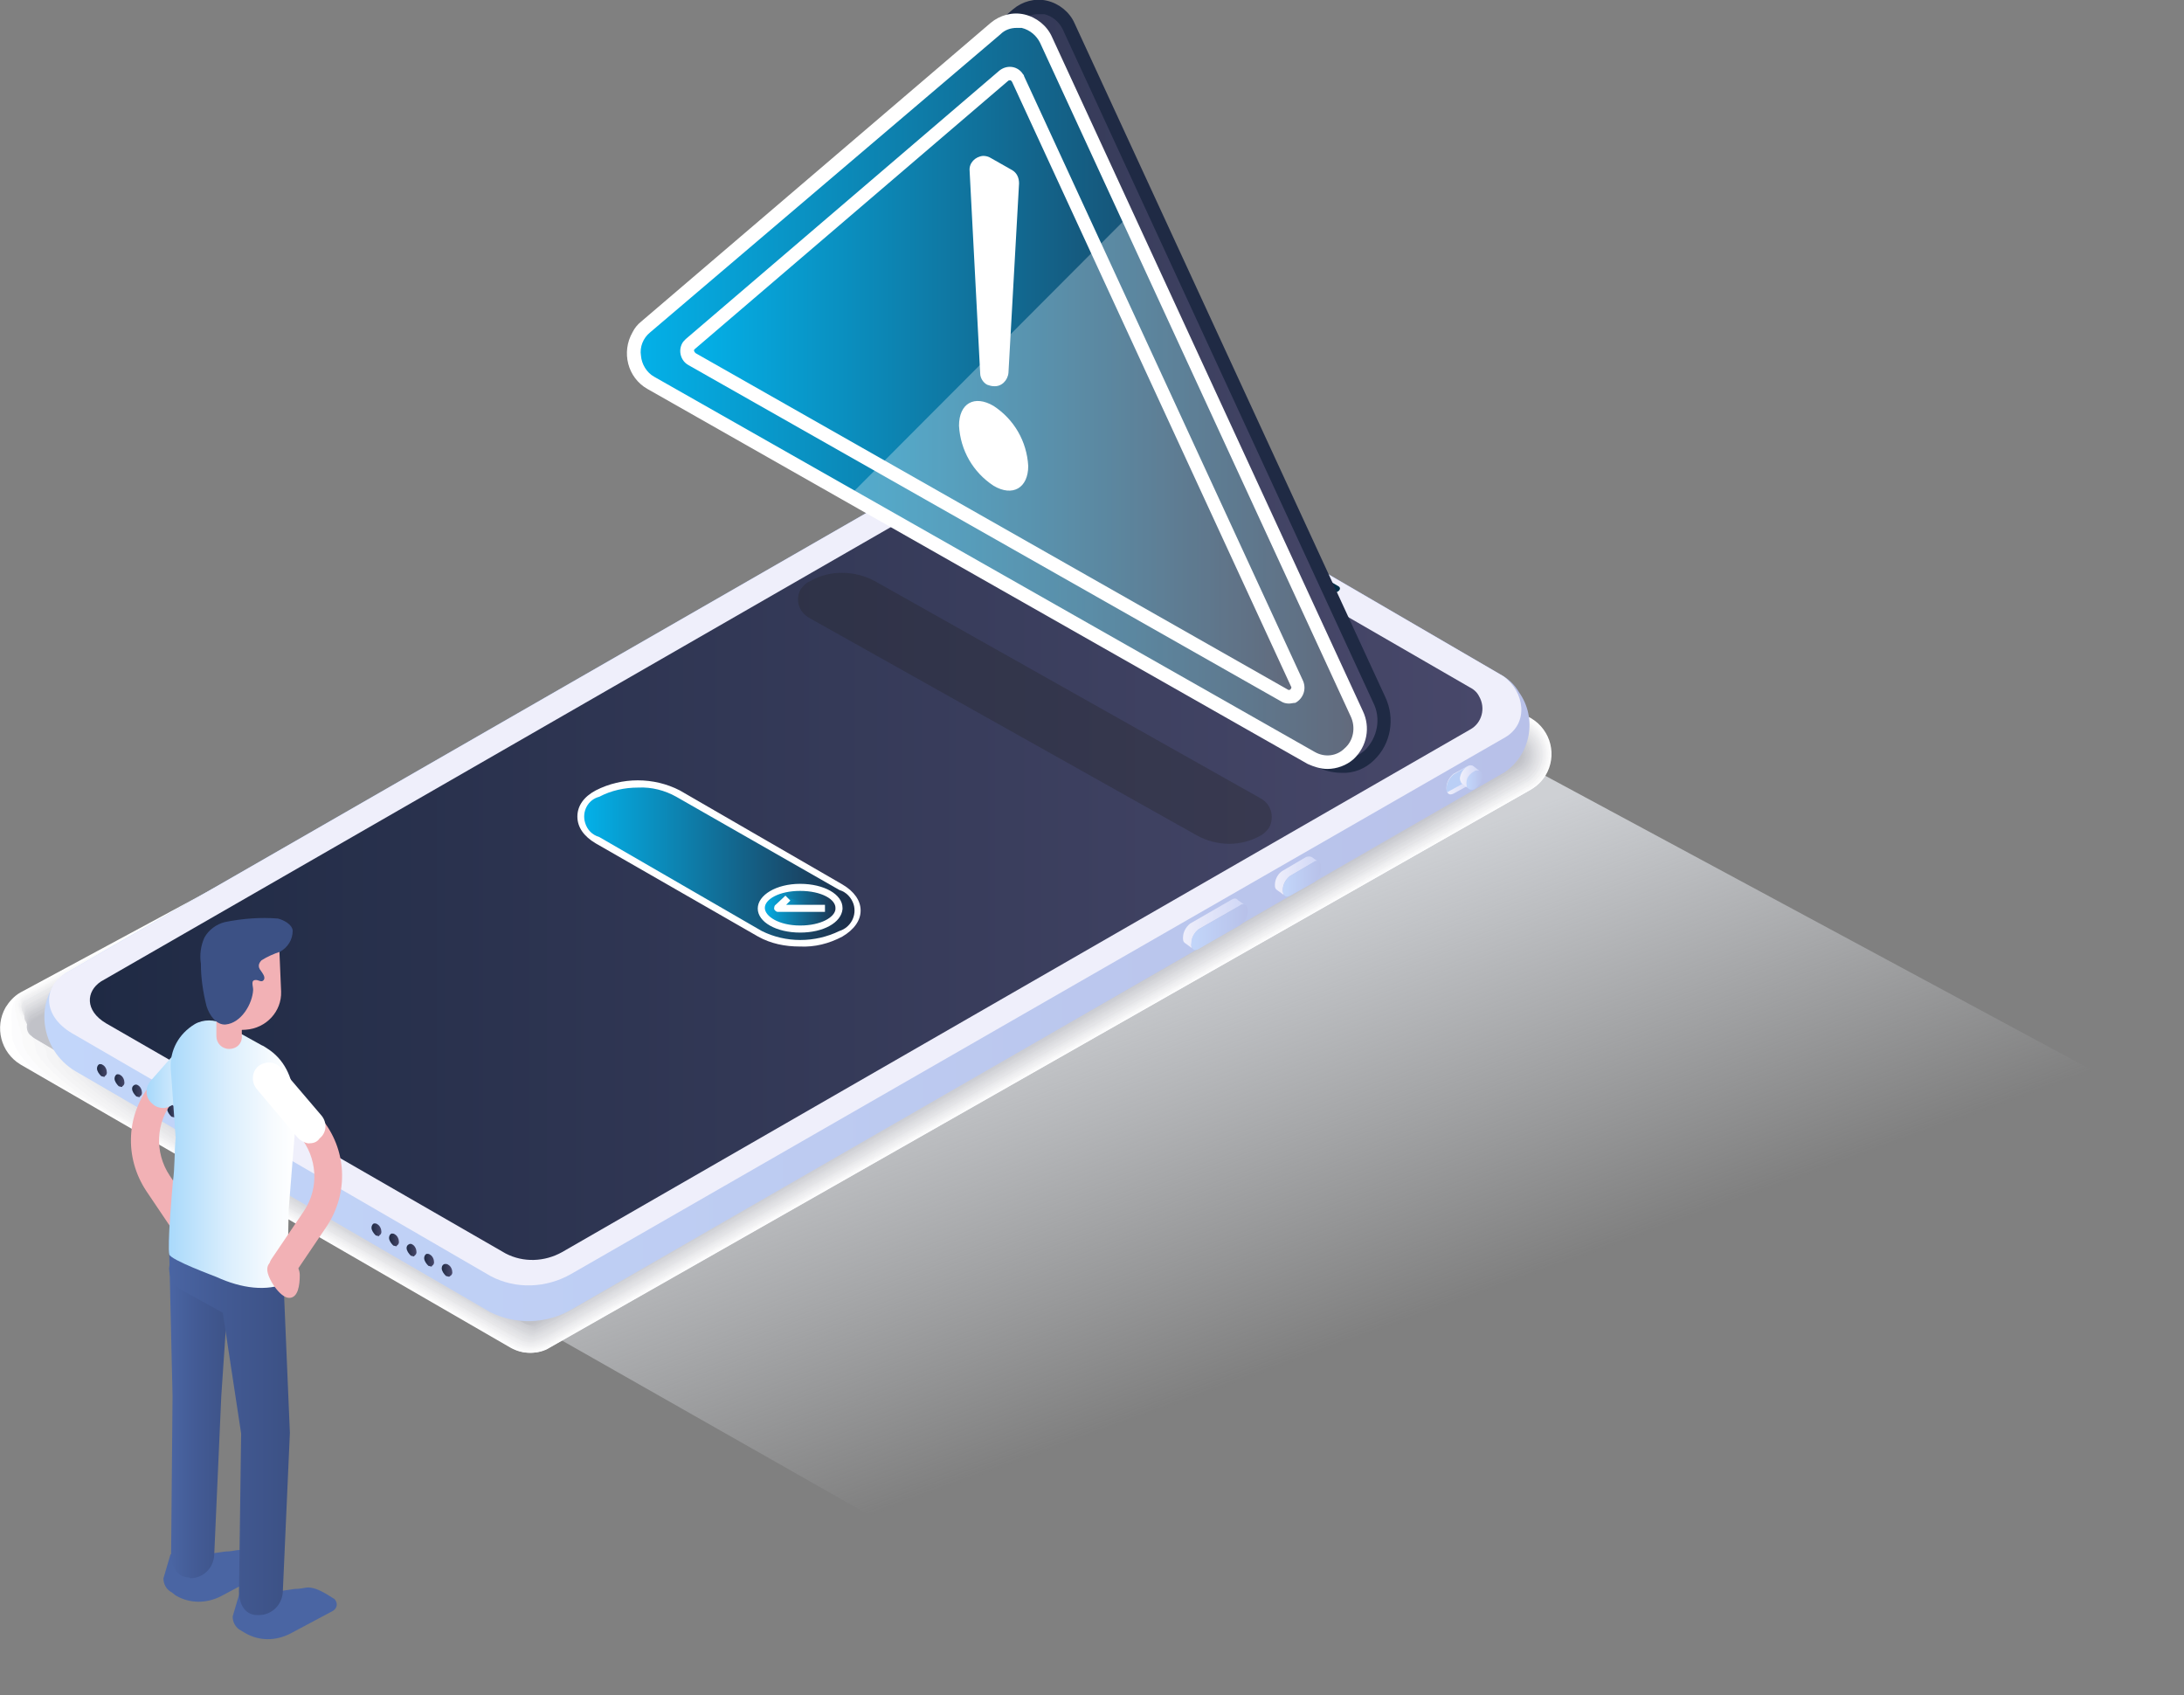 <?xml version="1.0" encoding="utf-8"?>
<!-- Generator: Adobe Illustrator 24.2.3, SVG Export Plug-In . SVG Version: 6.00 Build 0)  -->
<svg version="1.1" id="Capa_1" xmlns="http://www.w3.org/2000/svg" xmlns:xlink="http://www.w3.org/1999/xlink" x="0px" y="0px"
	 viewBox="0 0 309.2 240" style="enable-background:new 0 0 309.2 240;" xml:space="preserve">
<rect x="0" y="0" width="309.2" height="240" fill="#808080" stroke="none"/>
<style type="text/css">
	.st0{fill:url(#Trazado_13673_1_);}
	.st1{fill:#FFFFFF;}
	.st2{fill:#FCFCFD;}
	.st3{fill:#FAFAFA;}
	.st4{fill:#F7F7F8;}
	.st5{fill:#F4F4F5;}
	.st6{fill:#F2F2F3;}
	.st7{fill:#EFEFF1;}
	.st8{fill:#ECECEE;}
	.st9{fill:#E9EAEC;}
	.st10{fill:#E7E7E9;}
	.st11{fill:#E4E4E7;}
	.st12{fill:#E1E2E5;}
	.st13{fill:#DFDFE2;}
	.st14{fill:#DCDDE0;}
	.st15{fill:#D9DADE;}
	.st16{fill:#D7D7DB;}
	.st17{fill:#D4D5D9;}
	.st18{fill:#D1D2D6;}
	.st19{fill:#CECFD4;}
	.st20{fill:#CCCDD2;}
	.st21{fill:#C9CACF;}
	.st22{fill:#C6C7CD;}
	.st23{fill:#C4C5CA;}
	.st24{fill:#C1C2C8;}
	.st25{fill:url(#Trazado_13698_1_);}
	.st26{fill:url(#Trazado_13699_1_);}
	.st27{fill:#BACFF6;}
	.st28{fill:url(#Trazado_13701_1_);}
	.st29{fill:url(#Trazado_13702_1_);}
	.st30{fill:url(#Trazado_13703_1_);}
	.st31{fill:url(#Trazado_13704_1_);}
	.st32{fill:url(#Trazado_13705_1_);}
	.st33{fill:url(#Trazado_13706_1_);}
	.st34{fill:#EFEFFB;}
	.st35{fill:url(#Trazado_13708_1_);}
	.st36{fill:#002E47;}
	.st37{fill:url(#Trazado_13711_1_);}
	.st38{fill:url(#Trazado_13712_1_);}
	.st39{fill:url(#Trazado_13713_1_);}
	.st40{fill:url(#Trazado_13714_1_);}
	.st41{fill:url(#Trazado_13715_1_);}
	.st42{fill:url(#Trazado_13716_1_);}
	.st43{fill:url(#Trazado_13717_1_);}
	.st44{fill:url(#Trazado_13718_1_);}
	.st45{fill:url(#Trazado_13719_1_);}
	.st46{fill:url(#Trazado_13720_1_);}
	.st47{fill:url(#Trazado_13721_1_);}
	.st48{fill:url(#Trazado_13723_1_);}
	.st49{fill:url(#Trazado_13725_1_);}
	.st50{fill:url(#Trazado_13727_1_);}
	.st51{fill:#1F2A44;}
	.st52{fill:url(#Trazado_13729_1_);}
	.st53{fill:url(#Trazado_13731_1_);}
	.st54{opacity:0.3;fill:#FFFFFF;enable-background:new    ;}
	.st55{opacity:0.3;}
	.st56{fill:#212121;}
	.st57{fill:#4A65A3;}
	.st58{fill:url(#Trazado_13738_1_);}
	.st59{fill:#F2B1B5;}
	.st60{fill:url(#Trazado_13740_1_);}
	.st61{fill:url(#Trazado_13742_1_);}
	.st62{fill:url(#Trazado_13743_1_);}
	.st63{fill:#3C5185;}
	.st64{fill:url(#Trazado_13747_1_);}
</style>
<g id="Grupo_3374" transform="translate(-4932.095 -1296)">
	<g id="Grupo_3363" transform="translate(4932.095 1296)">
		
			<linearGradient id="Trazado_13673_1_" gradientUnits="userSpaceOnUse" x1="-441.773" y1="717.183" x2="-441.547" y2="716.826" gradientTransform="matrix(233.83 0 0 -133.43 103451.953 95830.547)">
			<stop  offset="0" style="stop-color:#E1E4E9;stop-opacity:0.8"/>
			<stop  offset="1" style="stop-color:#E1E4E9;stop-opacity:0"/>
		</linearGradient>
		<path id="Trazado_13673" class="st0" d="M309.2,158.5L168,240l-92.6-52.6l137.4-80.8L309.2,158.5z"/>
		<g id="Grupo_3328" transform="translate(0 64.289)">
			<path id="Trazado_13674" class="st1" d="M2.9,76.2L143,0.7c1.7-1,3.8-1,5.5,0l68.3,36.7c2.8,1.7,3.7,5.3,2,8.1
				c-0.5,0.8-1.2,1.5-2.1,2l-139,79c-1.7,1-3.8,0.9-5.4,0L2.9,86.4c-2.8-1.7-3.7-5.3-2.1-8.1C1.3,77.5,2,76.7,2.9,76.2L2.9,76.2z"/>
			<path id="Trazado_13675" class="st2" d="M216.8,37.6c2.7,1.6,3.6,5.2,1.9,7.9c-0.5,0.8-1.2,1.5-2,2l-138.9,79
				c-0.8,0.5-1.7,0.7-2.7,0.7c-0.9,0-1.8-0.2-2.6-0.7C72.5,126.5,6,88,6,88c-1.7-1-4.3-3.8-4.3-5.8c0-1.9-0.5-4.4,0.9-5.4
				c0.1-0.2,0.2-0.3,0.4-0.4L143,0.9c0.8-0.5,1.8-0.7,2.7-0.8c0.5,0,1.1,0.1,1.6,0.2c0.4,0.1,0.8,0.3,1.2,0.5L216.8,37.6z"/>
			<path id="Trazado_13676" class="st3" d="M216.7,37.8c2.6,1.6,3.5,5,1.9,7.6c-0.5,0.8-1.1,1.4-1.9,1.9L77.8,126.2
				c-0.8,0.5-1.7,0.7-2.7,0.8c-0.9,0-1.7-0.2-2.5-0.7c0,0-63.5-36.7-63.6-36.7c-1.6-0.9-5.8-4.5-5.8-6.5c0-1.8-2-5.1-0.6-6.1
				c0.1-0.2,0.2-0.4,0.4-0.5L143,1.2c0.8-0.5,1.7-0.7,2.7-0.8c0.5,0,1.1,0.1,1.6,0.2c0.4,0.1,0.8,0.3,1.2,0.5L216.7,37.8z"/>
			<path id="Trazado_13677" class="st4" d="M216.6,38c2.5,1.5,3.3,4.8,1.8,7.4c-0.5,0.8-1.1,1.4-1.9,1.8L77.8,126
				c-0.8,0.5-1.7,0.7-2.6,0.8c-0.8,0-1.7-0.2-2.4-0.6c-0.1,0-60.5-34.9-60.6-35C10.7,90.3,5,85.9,5,84c0-1.7-3.5-5.8-2.2-6.7
				c0-0.3,0.1-0.5,0.4-0.6L143,1.4c0.8-0.5,1.7-0.7,2.7-0.8c0.5,0,1.1,0,1.6,0.2c0.4,0.1,0.8,0.3,1.2,0.5L216.6,38z"/>
			<path id="Trazado_13678" class="st5" d="M216.5,38.1c2.4,1.5,3.2,4.7,1.7,7.1c-0.4,0.7-1.1,1.3-1.8,1.8L77.8,125.8
				c-0.8,0.5-1.7,0.7-2.6,0.8c-0.8,0-1.6-0.2-2.3-0.6c-0.1,0-57.6-33.2-57.6-33.2c-1.5-0.9-8.7-6.1-8.7-7.9c0-1.6-5-6.5-3.7-7.3
				C2.8,77.3,3,77,3.2,76.9L142.9,1.6c0.8-0.5,1.7-0.7,2.7-0.8c0.5,0,1.1,0,1.6,0.2c0.4,0.1,0.8,0.3,1.2,0.5L216.5,38.1z"/>
			<path id="Trazado_13679" class="st6" d="M216.4,38.3c2.4,1.4,3.1,4.5,1.7,6.9c-0.4,0.7-1,1.3-1.7,1.7L77.9,125.6
				c-0.8,0.5-1.7,0.7-2.6,0.8c-0.8,0-1.5-0.2-2.2-0.6c-0.1,0.1-54.6-31.4-54.7-31.5C17,93.6,8.3,87.5,8.3,85.8c0-1.5-6.5-7.1-5.3-8
				c-0.1-0.3,0-0.7,0.3-0.8L142.9,1.8c0.8-0.5,1.7-0.7,2.6-0.8c0.5-0.1,1.1,0,1.6,0.2c0.4,0.1,0.8,0.3,1.2,0.5L216.4,38.3z"/>
			<path id="Trazado_13680" class="st7" d="M216.3,38.4c2.3,1.4,3,4.3,1.6,6.6c-0.4,0.7-1,1.3-1.7,1.7L77.9,125.4
				c-0.8,0.5-1.7,0.7-2.6,0.9c-0.7,0-1.4-0.2-2-0.5C73.1,125.8,21.7,96,21.5,96C20.2,95.2,10,88.3,10,86.7c0-1.4-8-7.8-6.9-8.6
				c-0.2-0.3,0-0.8,0.3-0.9c0,0,0,0,0,0L142.9,2c0.8-0.5,1.7-0.8,2.6-0.9c0.5-0.1,1.1,0,1.6,0.2c0.4,0.1,0.8,0.3,1.2,0.5L216.3,38.4
				z"/>
			<path id="Trazado_13681" class="st8" d="M216.2,38.6c2.2,1.3,2.9,4.2,1.5,6.3c-0.4,0.7-1,1.2-1.6,1.6L77.9,125.1
				c-0.8,0.5-1.7,0.8-2.6,0.9c-0.7,0-1.3-0.2-1.9-0.5c-0.1,0.1-48.6-27.9-48.8-28c-1.2-0.7-13-8.4-13-9.9c0-1.4-9.5-8.5-8.4-9.2
				c-0.2-0.3-0.1-0.8,0.2-1c0,0,0,0,0.1,0L142.9,2.2c0.8-0.5,1.7-0.8,2.6-0.9c0.5-0.1,1.1,0,1.6,0.2c0.4,0.1,0.8,0.3,1.2,0.5
				L216.2,38.6z"/>
			<path id="Trazado_13682" class="st9" d="M216.2,38.8c2.1,1.3,2.8,4,1.5,6.1c-0.4,0.6-0.9,1.2-1.6,1.5L77.9,124.9
				c-0.8,0.5-1.7,0.8-2.6,0.9c-0.6,0-1.3-0.2-1.8-0.5c-0.2,0.1-45.7-26.1-45.8-26.2c-1.2-0.7-14.5-9.2-14.5-10.6
				c0-1.3-11-9.2-10-9.9c-0.3-0.3-0.2-0.8,0.2-1.1c0,0,0.1-0.1,0.1-0.1L142.9,2.5c0.8-0.5,1.7-0.8,2.6-0.9c0.5-0.1,1.1,0,1.6,0.2
				c0.4,0.1,0.8,0.3,1.1,0.5L216.2,38.8z"/>
			<path id="Trazado_13683" class="st10" d="M216.1,38.9c2,1.2,2.6,3.8,1.4,5.8c-0.4,0.6-0.9,1.1-1.5,1.5L77.9,124.7
				c-0.8,0.5-1.7,0.8-2.6,1c-0.6,0-1.2-0.1-1.7-0.4c-0.2,0.1-42.7-24.4-42.9-24.5c-1.1-0.6-15.9-10-15.9-11.3
				c0-1.2-12.5-9.8-11.5-10.5c-0.3-0.3-0.2-0.9,0.1-1.2c0,0,0.1-0.1,0.2-0.1l139.2-75c0.8-0.4,1.7-0.8,2.6-0.9
				c0.5-0.1,1.1-0.1,1.6,0.2c0.4,0.2,0.8,0.3,1.1,0.5L216.1,38.9z"/>
			<path id="Trazado_13684" class="st11" d="M216,39.1c1.9,1.2,2.5,3.7,1.4,5.6c-0.4,0.6-0.8,1.1-1.4,1.4L78,124.5
				c-0.8,0.4-1.6,0.8-2.5,1c-0.5,0-1.1-0.1-1.6-0.4c-0.2,0.1-39.7-22.6-39.9-22.7c-1-0.6-17.4-10.8-17.4-12c0-1.1-14-10.5-13.1-11.1
				c-0.3-0.4-0.3-0.9,0-1.2c0.1-0.1,0.1-0.1,0.2-0.1l139.1-75c0.8-0.4,1.7-0.8,2.6-1c0.5-0.1,1.1-0.1,1.6,0.1
				c0.4,0.2,0.8,0.3,1.1,0.5L216,39.1z"/>
			<path id="Trazado_13685" class="st12" d="M215.9,39.2c1.8,1.1,2.4,3.5,1.3,5.3c-0.3,0.5-0.8,1-1.4,1.3L78,124.3
				c-0.8,0.4-1.6,0.8-2.5,1c-0.5,0-1-0.1-1.5-0.4c-0.2,0.1-36.7-20.9-36.9-21c-0.9-0.5-18.8-11.6-18.8-12.7c0-1-15.4-11.2-14.6-11.7
				c-0.4-0.4-0.4-0.9,0-1.3C3.7,78.1,3.8,78,3.8,78l139-74.9c0.8-0.4,1.7-0.8,2.5-1c0.5-0.1,1.1-0.1,1.6,0.1
				c0.4,0.2,0.8,0.3,1.1,0.5L215.9,39.2z"/>
			<path id="Trazado_13686" class="st13" d="M215.8,39.4c1.7,1.1,2.3,3.3,1.2,5.1c-0.3,0.5-0.8,1-1.3,1.3L78,124
				c-0.8,0.4-1.6,0.8-2.5,1c-0.5,0-0.9-0.1-1.3-0.3c-0.2,0.1-33.7-19.1-34-19.2c-0.9-0.5-20.2-12.3-20.2-13.4
				c0-0.9-16.9-11.9-16.2-12.4c-0.4-0.4-0.4-1-0.1-1.4c0.1-0.1,0.2-0.2,0.3-0.2L142.8,3.3c0.8-0.4,1.6-0.8,2.5-1
				c0.5-0.1,1.1-0.1,1.6,0.1c0.4,0.2,0.8,0.3,1.1,0.6L215.8,39.4z"/>
			<path id="Trazado_13687" class="st14" d="M215.7,39.6c1.7,1,2.2,3.2,1.2,4.8c-0.3,0.5-0.7,0.9-1.2,1.2L78,123.8
				c-0.8,0.4-1.6,0.8-2.5,1.1c-0.4,0-0.8-0.1-1.2-0.3c-0.3,0.1-30.8-17.4-31-17.5c-0.8-0.4-21.7-13.1-21.7-14
				c0-0.8-18.4-12.5-17.8-13c-0.4-0.4-0.5-1-0.1-1.5c0.1-0.1,0.2-0.2,0.3-0.2L142.8,3.5c0.8-0.4,1.6-0.8,2.5-1
				c0.5-0.2,1.1-0.1,1.6,0.1c0.4,0.2,0.8,0.3,1.1,0.6L215.7,39.6z"/>
			<path id="Trazado_13688" class="st15" d="M215.6,39.7c1.6,1,2.1,3,1.1,4.6c-0.3,0.5-0.7,0.9-1.2,1.1L78,123.6
				c-0.8,0.4-1.6,0.8-2.5,1.1c-0.4,0-0.8-0.1-1.1-0.3c-0.3,0.1-27.8-15.6-28.1-15.8c-0.7-0.4-23.1-13.9-23.1-14.7
				c0-0.8-19.9-13.2-19.3-13.6c-0.5-0.4-0.5-1.1-0.2-1.5c0.1-0.1,0.2-0.2,0.3-0.3L142.8,3.7c0.8-0.4,1.6-0.8,2.5-1.1
				c0.5-0.2,1.1-0.1,1.5,0.1c0.2,0,1,0.5,1.1,0.6L215.6,39.7z"/>
			<path id="Trazado_13689" class="st16" d="M215.5,39.9c1.5,0.9,1.9,2.8,1.1,4.3c-0.3,0.4-0.6,0.8-1.1,1.1L78,123.4
				c-0.8,0.4-1.6,0.8-2.5,1.1c-0.3,0-0.7-0.1-1-0.2c-0.3,0.2-24.8-13.8-25.1-14c-0.6-0.4-24.6-14.7-24.6-15.4
				c0-0.7-21.4-13.9-20.9-14.3c-0.5-0.4-0.6-1.1-0.2-1.6c0.1-0.1,0.2-0.2,0.4-0.3L142.8,4c0.8-0.4,1.6-0.8,2.5-1.1
				c0.5-0.2,1.1-0.1,1.5,0.1c0.1,0,1,0.5,1.1,0.6L215.5,39.9z"/>
			<path id="Trazado_13690" class="st17" d="M215.5,40c1.4,0.8,1.8,2.7,1,4c-0.3,0.4-0.6,0.8-1,1L78.1,123.2
				c-0.8,0.4-1.6,0.8-2.4,1.1c-0.3,0-0.6-0.1-0.9-0.2c-0.3,0.2-21.8-12.1-22.2-12.3c-0.5-0.3-26-15.5-26-16.1
				c0-0.6-22.9-14.6-22.4-14.9c-0.5-0.4-0.7-1.2-0.3-1.7C4,79,4.1,78.9,4.3,78.8L142.7,4.2c0.8-0.4,1.6-0.8,2.5-1.1
				c0.5-0.2,1.1-0.2,1.5,0.1c0.1,0,1,0.5,1.1,0.6L215.5,40z"/>
			<path id="Trazado_13691" class="st18" d="M215.4,40.2c1.3,0.8,1.7,2.5,0.9,3.8c-0.2,0.4-0.6,0.7-1,0.9l-137.3,78
				c-0.8,0.4-1.6,0.8-2.4,1.2c-0.3,0-0.5-0.1-0.7-0.2c-0.3,0.2-18.9-10.3-19.2-10.5c-0.5-0.3-27.5-16.2-27.5-16.8
				c0-0.5-24.4-15.2-24-15.5c-0.6-0.4-0.7-1.2-0.3-1.8c0.1-0.2,0.3-0.3,0.4-0.4L142.7,4.4c0.8-0.4,1.6-0.8,2.4-1.1
				c0.5-0.2,1.1-0.2,1.5,0.1c0.1,0,1,0.5,1.1,0.6L215.4,40.2z"/>
			<path id="Trazado_13692" class="st19" d="M215.3,40.3c1.2,0.7,1.6,2.3,0.9,3.5c-0.2,0.4-0.5,0.7-0.9,0.9l-137.1,78
				c-0.8,0.4-1.6,0.8-2.4,1.2c-0.2,0-0.4,0-0.6-0.1c-0.4,0.2-15.9-8.6-16.2-8.8c-0.4-0.2-28.9-17-28.9-17.5
				c0-0.4-25.9-15.9-25.5-16.1C3.7,81,3.6,80.1,4,79.5c0.1-0.2,0.3-0.3,0.4-0.4L142.7,4.6c0.8-0.4,1.6-0.8,2.4-1.1
				c0.5-0.2,1.1-0.2,1.5,0.1c0.1,0,1,0.5,1.1,0.6L215.3,40.3z"/>
			<path id="Trazado_13693" class="st20" d="M215.2,40.5c1.1,0.7,1.5,2.1,0.8,3.3c-0.2,0.3-0.5,0.6-0.8,0.8l-137,77.9
				c-0.1,0.1-2.2,1.2-2.4,1.2c-0.2,0-0.4,0-0.5-0.1c-0.4,0.2-12.9-6.8-13.3-7c-0.3-0.2-30.4-17.8-30.4-18.2
				c0-0.3-27.4-16.6-27.1-16.8c-0.6-0.4-0.8-1.3-0.4-1.9c0.1-0.2,0.3-0.3,0.5-0.4L142.7,4.8c0.1-0.1,2.2-1.2,2.4-1.2
				c0.5-0.2,1.1-0.2,1.5,0c0.1,0,1,0.5,1.1,0.6L215.2,40.5z"/>
			<path id="Trazado_13694" class="st21" d="M215.1,40.7c1,0.6,1.4,2,0.7,3c-0.2,0.3-0.4,0.6-0.8,0.7L78.1,122.3
				c-0.1,0.1-2.3,1.2-2.4,1.2c-0.1,0-0.3,0-0.4-0.1c-0.4,0.2-9.9-5-10.3-5.3c-0.2-0.1-31.8-18.6-31.8-18.9
				c0-0.3-28.9-17.3-28.7-17.4c-0.7-0.4-0.9-1.3-0.4-2c0.1-0.2,0.3-0.4,0.5-0.5L142.7,5c0.1-0.1,2.3-1.2,2.4-1.2
				c0.5-0.2,1.1-0.2,1.5,0c0.1,0,1,0.5,1.1,0.6L215.1,40.7z"/>
			<path id="Trazado_13695" class="st22" d="M215,40.8c0.9,0.6,1.2,1.8,0.7,2.8c-0.2,0.3-0.4,0.5-0.7,0.7L78.1,122.1
				c-0.1,0-2.3,1.3-2.4,1.3c-0.1,0-0.2,0-0.3,0c-0.4,0.2-7-3.3-7.4-3.5c-0.2-0.1-33.3-19.4-33.3-19.5c0-0.2-30.3-17.9-30.2-18
				c-0.7-0.4-0.9-1.4-0.5-2.1c0.1-0.2,0.3-0.4,0.5-0.5l138-74.4c0.1,0,2.3-1.2,2.4-1.2c0.5-0.2,1.1-0.2,1.5,0c0,0,1,0.6,1.1,0.6
				L215,40.8z"/>
			<path id="Trazado_13696" class="st23" d="M214.9,41c0.9,0.5,1.1,1.6,0.6,2.5c-0.2,0.3-0.4,0.5-0.6,0.6L78.2,121.9
				c0,0-2.3,1.3-2.4,1.3c-0.1,0-0.1,0-0.2,0c-0.4,0.2-4-1.5-4.4-1.8c-0.1,0-34.7-20.1-34.7-20.2S4.7,82.5,4.8,82.5
				C4,82,3.8,81,4.2,80.3c0.1-0.2,0.3-0.4,0.5-0.5L142.6,5.5c0,0,2.3-1.2,2.4-1.2c0.5-0.3,1.1-0.3,1.5,0c0,0,1.1,0.6,1.1,0.6
				L214.9,41z"/>
			<path id="Trazado_13697" class="st24" d="M145,4.4c0.5-0.3,1.1-0.3,1.5,0l68.3,36.7c0.8,0.5,1,1.5,0.5,2.3
				c-0.1,0.2-0.3,0.4-0.6,0.6l-139,79c-0.5,0.3-1,0.3-1.5,0L4.9,82.7c-0.8-0.5-1-1.5-0.6-2.2c0.1-0.2,0.3-0.4,0.6-0.6L145,4.4z"/>
		</g>
		<g id="Grupo_3362" transform="translate(6.286)">
			<g id="Grupo_3355" transform="translate(0 59.84)">
				<g id="Grupo_3350">
					
						<linearGradient id="Trazado_13698_1_" gradientUnits="userSpaceOnUse" x1="-448.174" y1="656.891" x2="-447.174" y2="656.891" gradientTransform="matrix(210.253 0 0 -127.105 94229.953 83557.977)">
						<stop  offset="0" style="stop-color:#C2D6FA"/>
						<stop  offset="1" style="stop-color:#B8C1E9"/>
					</linearGradient>
					<path id="Trazado_13698" class="st25" d="M206.1,35.6L147.4,1.4c-3.7-1.9-8-1.8-11.6,0.2c0,0-132.7,76.2-132.9,76.4
						c-4.5,3.5-3.6,10.8,1.5,13.8l58.7,34.1c3.6,1.8,7.9,1.7,11.4-0.3c0,0,131.9-75.9,132.2-76.1c3.7-2.5,4.7-7.6,2.1-11.3
						C208.1,37,207.2,36.2,206.1,35.6L206.1,35.6z"/>
					
						<linearGradient id="Trazado_13699_1_" gradientUnits="userSpaceOnUse" x1="-340.519" y1="544.775" x2="-339.519" y2="544.775" gradientTransform="matrix(4.045 0 0 -4.133 1575.841 2302.369)">
						<stop  offset="0" style="stop-color:#EFEFFB"/>
						<stop  offset="1" style="stop-color:#D0D7F6"/>
					</linearGradient>
					<path id="Trazado_13699" class="st26" d="M201.5,51.4l-2,1.1c-0.6,0.3-1,0-1-0.8c0-0.8,0.4-1.5,1-2l2-1.1c0.6-0.3,1,0,1,0.8
						C202.5,50.2,202.1,50.9,201.5,51.4L201.5,51.4z"/>
					<path id="Trazado_13700" class="st27" d="M199.5,49.8c-0.6,0.5-1,1.2-1,2c0,0.2,0,0.3,0.1,0.5c0.1,0,0.2-0.1,0.2-0.1l2-1.1
						c0.6-0.5,1-1.2,1-2c0-0.2,0-0.3-0.1-0.5c-0.1,0-0.2,0.1-0.3,0.1L199.5,49.8z"/>
					<g id="Grupo_3329" transform="translate(201.321 49.201)">
						
							<linearGradient id="Trazado_13701_1_" gradientUnits="userSpaceOnUse" x1="-453.067" y1="436.835" x2="-452.067" y2="436.835" gradientTransform="matrix(2.236 0 0 -2.743 1013.207 1199.629)">
							<stop  offset="0" style="stop-color:#C2D6FA"/>
							<stop  offset="1" style="stop-color:#B8C1E9"/>
						</linearGradient>
						<path id="Trazado_13701" class="st28" d="M1.1,2.7C0.4,2.9,0,2.5,0,1.8c0-0.7,0.5-1.4,1.2-1.7c0.6-0.2,1.1,0.1,1.1,0.8
							C2.2,1.7,1.7,2.3,1.1,2.7L1.1,2.7z"/>
					</g>
					
						<linearGradient id="Trazado_13702_1_" gradientUnits="userSpaceOnUse" x1="-289.885" y1="514.896" x2="-288.885" y2="514.896" gradientTransform="matrix(2.768 0 0 -3.286 1002.848 1742.161)">
						<stop  offset="0" style="stop-color:#EFEFFB"/>
						<stop  offset="1" style="stop-color:#D0D7F6"/>
					</linearGradient>
					<path id="Trazado_13702" class="st29" d="M201.3,51c0-0.7,0.5-1.4,1.2-1.7c0.2-0.1,0.5-0.1,0.7,0l-0.9-0.7
						c-0.2-0.1-0.5-0.1-0.7,0c-0.7,0.3-1.1,1-1.2,1.7c0,0.3,0.1,0.5,0.2,0.7l0.9,0.7C201.4,51.6,201.3,51.3,201.3,51L201.3,51z"/>
					
						<linearGradient id="Trazado_13703_1_" gradientUnits="userSpaceOnUse" x1="-399.847" y1="593.081" x2="-398.847" y2="593.081" gradientTransform="matrix(8.803 0 0 -7.088 3680.972 4274.753)">
						<stop  offset="0" style="stop-color:#EFEFFB"/>
						<stop  offset="1" style="stop-color:#D0D7F6"/>
					</linearGradient>
					<path id="Trazado_13703" class="st30" d="M162.4,73.7c0-0.8,0.4-1.5,1-2l5.9-3.4c0.2-0.2,0.5-0.2,0.7,0l-1-0.7l-0.1-0.1
						c-0.2-0.2-0.5-0.2-0.8,0l-5.9,3.4c-0.6,0.5-1,1.2-1,2c0,0.3,0,0.5,0.2,0.7l0,0l0,0c0,0,0,0,0,0l1.1,0.8
						C162.4,74.3,162.3,74,162.4,73.7L162.4,73.7z"/>
					<g id="Grupo_3331" transform="translate(162.367 68.229)">
						<g id="Grupo_3330">
							
								<linearGradient id="Trazado_13704_1_" gradientUnits="userSpaceOnUse" x1="-557.048" y1="517.696" x2="-556.048" y2="517.696" gradientTransform="matrix(7.985 0 0 -6.409 4447.95 3321.273)">
								<stop  offset="0" style="stop-color:#C2D6FA"/>
								<stop  offset="1" style="stop-color:#B8C1E9"/>
							</linearGradient>
							<path id="Trazado_13704" class="st31" d="M6.9,2.9L1,6.3c-0.6,0.3-1,0-1-0.8c0-0.8,0.4-1.5,1-2L7,0.1c0.6-0.3,1,0,1,0.8
								C8,1.7,7.6,2.4,6.9,2.9L6.9,2.9z"/>
						</g>
					</g>
					<g id="Grupo_3334" transform="translate(174.213 61.379)">
						
							<linearGradient id="Trazado_13705_1_" gradientUnits="userSpaceOnUse" x1="-553.752" y1="514.205" x2="-552.752" y2="514.205" gradientTransform="matrix(6.276 0 0 -5.63 3475.271 2897.915)">
							<stop  offset="0" style="stop-color:#EFEFFB"/>
							<stop  offset="1" style="stop-color:#D0D7F6"/>
						</linearGradient>
						<path id="Trazado_13705" class="st32" d="M1.1,4.8c0-0.8,0.4-1.5,1-2l3.4-2c0.2-0.2,0.5-0.2,0.7,0l-1-0.7L5.2,0.1
							C5,0,4.7,0,4.4,0.1L1,2.1C0.4,2.5,0,3.3,0,4c0,0.3,0,0.5,0.2,0.7l0,0h0c0,0,0,0,0,0l1.1,0.8C1.2,5.4,1.1,5.1,1.1,4.8L1.1,4.8z
							"/>
						<g id="Grupo_3333" transform="translate(1.133 .784)">
							<g id="Grupo_3332">
								
									<linearGradient id="Trazado_13706_1_" gradientUnits="userSpaceOnUse" x1="-544.298" y1="501.914" x2="-543.298" y2="501.914" gradientTransform="matrix(5.459 0 0 -4.96 2971.314 2491.709)">
									<stop  offset="0" style="stop-color:#C2D6FA"/>
									<stop  offset="1" style="stop-color:#B8C1E9"/>
								</linearGradient>
								<path id="Trazado_13706" class="st33" d="M4.4,2.9L1,4.8c-0.6,0.3-1,0-1-0.8c0-0.8,0.4-1.5,1-2l3.4-2c0.6-0.3,1,0,1,0.8
									C5.4,1.7,5.1,2.4,4.4,2.9L4.4,2.9z"/>
							</g>
						</g>
					</g>
					<g id="Grupo_3335" transform="translate(.673)">
						<path id="Trazado_13707" class="st34" d="M2.2,78L135,1.7c3.6-2.1,7.9-2.2,11.6-0.3l59.3,34.5c3,2.2,3.6,6.6,0.3,8.6
							L73.9,120.5c-3.5,2-7.8,2.2-11.4,0.3L3.2,86.4C-1,83.9-0.8,79.9,2.2,78L2.2,78z"/>
					</g>
					
						<linearGradient id="Trazado_13708_1_" gradientUnits="userSpaceOnUse" x1="-448.034" y1="656.485" x2="-447.034" y2="656.485" gradientTransform="matrix(197.142 0 0 -114.734 88332.516 75382.492)">
						<stop  offset="0" style="stop-color:#1F2A44"/>
						<stop  offset="1" style="stop-color:#48486A"/>
					</linearGradient>
					<path id="Trazado_13708" class="st35" d="M201.7,37.4L145.1,4.7c-2.6-1.3-5.6-1.2-8.1,0.2L8,79.1c-2.1,1.4-2.3,4.1,0.7,5.9
						l56.6,32.6c2.5,1.3,5.5,1.2,8-0.2l128.6-74c1.6-0.9,2.2-3,1.2-4.7C202.8,38.1,202.3,37.7,201.7,37.4z"/>
					<g id="Grupo_3336" transform="translate(166.072 14.263)">
						<path id="Trazado_13709" class="st36" d="M0.3,1.1L0.3,1.1c-0.4-0.3-0.4-0.6,0-0.9c0.4-0.3,1-0.3,1.5-0.1l0.1,0
							C2.3,0.4,2.2,0.8,1.8,1C1.3,1.3,0.8,1.3,0.3,1.1L0.3,1.1z"/>
					</g>
					<g id="Grupo_3337" transform="translate(168.264 15.522)">
						<path id="Trazado_13710" class="st36" d="M13.3,8.5l-13-7.5c-0.4-0.2-0.3-0.6,0.1-0.8c0.4-0.3,1-0.3,1.5-0.1l13,7.5
							c0.4,0.2,0.3,0.6-0.1,0.8C14.3,8.7,13.7,8.7,13.3,8.5z"/>
					</g>
					<g id="Grupo_3343" transform="translate(46.31 113.342)">
						<g id="Grupo_3338">
							
								<linearGradient id="Trazado_13711_1_" gradientUnits="userSpaceOnUse" x1="-194.699" y1="278.957" x2="-193.699" y2="278.957" gradientTransform="matrix(1.471 0 0 -1.785 286.341 498.8)">
								<stop  offset="0" style="stop-color:#1F2A44"/>
								<stop  offset="1" style="stop-color:#48486A"/>
							</linearGradient>
							<path id="Trazado_13711" class="st37" d="M0.6,1.7C0.3,1.4,0,1,0,0.6C0,0.3,0.2,0,0.4,0c0.1,0,0.3,0,0.4,0.1
								c0.4,0.2,0.6,0.7,0.6,1.1c0,0.2-0.1,0.4-0.3,0.5C1.1,1.8,1.1,1.8,1,1.8C0.9,1.8,0.7,1.7,0.6,1.7L0.6,1.7z"/>
						</g>
						<g id="Grupo_3339" transform="translate(2.484 1.435)">
							
								<linearGradient id="Trazado_13712_1_" gradientUnits="userSpaceOnUse" x1="-197.284" y1="277.706" x2="-196.284" y2="277.706" gradientTransform="matrix(1.471 0 0 -1.786 290.235 496.908)">
								<stop  offset="0" style="stop-color:#1F2A44"/>
								<stop  offset="1" style="stop-color:#48486A"/>
							</linearGradient>
							<path id="Trazado_13712" class="st38" d="M0.6,1.7C0.3,1.4,0,1,0,0.6C0,0.3,0.2,0,0.4,0c0.1,0,0.3,0,0.4,0.1
								c0.4,0.2,0.6,0.7,0.6,1.1c0,0.2-0.1,0.4-0.3,0.5C1.1,1.8,1.1,1.8,1,1.8C0.9,1.8,0.7,1.7,0.6,1.7z"/>
						</g>
						<g id="Grupo_3340" transform="translate(4.969 2.871)">
							
								<linearGradient id="Trazado_13713_1_" gradientUnits="userSpaceOnUse" x1="-198.864" y1="274.759" x2="-197.864" y2="274.759" gradientTransform="matrix(1.467 0 0 -1.776 291.692 488.893)">
								<stop  offset="0" style="stop-color:#1F2A44"/>
								<stop  offset="1" style="stop-color:#48486A"/>
							</linearGradient>
							<path id="Trazado_13713" class="st39" d="M0.6,1.7C0.3,1.4,0,1,0,0.6c0-0.2,0.1-0.4,0.3-0.5C0.4,0,0.7,0,0.8,0.1
								c0.4,0.2,0.6,0.7,0.6,1.1c0,0.2-0.1,0.4-0.3,0.5C1.1,1.8,1.1,1.8,1,1.8C0.9,1.8,0.7,1.7,0.6,1.7z"/>
						</g>
						<g id="Grupo_3341" transform="translate(7.456 4.305)">
							
								<linearGradient id="Trazado_13714_1_" gradientUnits="userSpaceOnUse" x1="-202.155" y1="274.432" x2="-201.155" y2="274.432" gradientTransform="matrix(1.471 0 0 -1.783 297.306 490.32)">
								<stop  offset="0" style="stop-color:#1F2A44"/>
								<stop  offset="1" style="stop-color:#48486A"/>
							</linearGradient>
							<path id="Trazado_13714" class="st40" d="M0.6,1.7C0.3,1.4,0,1,0,0.6C0,0.3,0.2,0,0.4,0c0.1,0,0.3,0,0.4,0.1
								c0.4,0.2,0.6,0.7,0.6,1.1c0,0.2-0.1,0.4-0.3,0.5C1.1,1.8,1.1,1.8,1,1.8C0.9,1.8,0.7,1.7,0.6,1.7L0.6,1.7z"/>
						</g>
						<g id="Grupo_3342" transform="translate(9.94 5.739)">
							
								<linearGradient id="Trazado_13715_1_" gradientUnits="userSpaceOnUse" x1="-204.84" y1="272.777" x2="-203.841" y2="272.777" gradientTransform="matrix(1.472 0 0 -1.782 301.454 486.969)">
								<stop  offset="0" style="stop-color:#1F2A44"/>
								<stop  offset="1" style="stop-color:#48486A"/>
							</linearGradient>
							<path id="Trazado_13715" class="st41" d="M0.6,1.7C0.3,1.4,0,1,0,0.6C0,0.3,0.2,0,0.5,0c0.1,0,0.3,0,0.4,0.1
								c0.4,0.2,0.6,0.7,0.6,1.1c0,0.2-0.1,0.4-0.3,0.5C1.1,1.8,1.1,1.8,1,1.8C0.9,1.8,0.7,1.7,0.6,1.7L0.6,1.7z"/>
						</g>
					</g>
					<g id="Grupo_3349" transform="translate(7.445 90.795)">
						<g id="Grupo_3344">
							
								<linearGradient id="Trazado_13716_1_" gradientUnits="userSpaceOnUse" x1="-155.734" y1="301.56" x2="-154.734" y2="301.56" gradientTransform="matrix(1.47 0 0 -1.785 228.957 539.261)">
								<stop  offset="0" style="stop-color:#1F2A44"/>
								<stop  offset="1" style="stop-color:#48486A"/>
							</linearGradient>
							<path id="Trazado_13716" class="st42" d="M0.6,1.7C0.3,1.4,0,1,0,0.6C0,0.3,0.2,0,0.4,0c0.1,0,0.3,0,0.4,0.1
								c0.4,0.2,0.6,0.7,0.6,1.1c0,0.2-0.1,0.4-0.3,0.5C1.1,1.8,1.1,1.8,1,1.8C0.9,1.8,0.7,1.7,0.6,1.7L0.6,1.7z"/>
						</g>
						<g id="Grupo_3345" transform="translate(2.485 1.434)">
							
								<linearGradient id="Trazado_13717_1_" gradientUnits="userSpaceOnUse" x1="-158.62" y1="300.07" x2="-157.622" y2="300.07" gradientTransform="matrix(1.472 0 0 -1.785 233.51 536.487)">
								<stop  offset="0" style="stop-color:#1F2A44"/>
								<stop  offset="1" style="stop-color:#48486A"/>
							</linearGradient>
							<path id="Trazado_13717" class="st43" d="M0.6,1.7C0.3,1.4,0,1,0,0.6C0,0.3,0.2,0,0.4,0c0.1,0,0.3,0,0.4,0.1
								c0.4,0.2,0.6,0.7,0.6,1.1c0,0.2-0.1,0.4-0.3,0.5C1.1,1.8,1.1,1.8,1,1.8C0.9,1.8,0.7,1.7,0.6,1.7L0.6,1.7z"/>
						</g>
						<g id="Grupo_3346" transform="translate(4.97 2.871)">
							
								<linearGradient id="Trazado_13718_1_" gradientUnits="userSpaceOnUse" x1="-160" y1="297.157" x2="-159" y2="297.157" gradientTransform="matrix(1.467 0 0 -1.775 234.686 528.385)">
								<stop  offset="0" style="stop-color:#1F2A44"/>
								<stop  offset="1" style="stop-color:#48486A"/>
							</linearGradient>
							<path id="Trazado_13718" class="st44" d="M0.6,1.7C0.3,1.4,0,1,0,0.6c0-0.2,0.1-0.4,0.3-0.5C0.4,0,0.7,0,0.8,0.1
								c0.4,0.2,0.6,0.7,0.6,1.1c0,0.2-0.1,0.4-0.3,0.5C1.1,1.8,1.1,1.8,1,1.8C0.9,1.8,0.7,1.7,0.6,1.7L0.6,1.7z"/>
						</g>
						<g id="Grupo_3347" transform="translate(7.455 4.304)">
							
								<linearGradient id="Trazado_13719_1_" gradientUnits="userSpaceOnUse" x1="-163.39" y1="297.713" x2="-162.389" y2="297.713" gradientTransform="matrix(1.471 0 0 -1.788 240.373 533.297)">
								<stop  offset="0" style="stop-color:#1F2A44"/>
								<stop  offset="1" style="stop-color:#48486A"/>
							</linearGradient>
							<path id="Trazado_13719" class="st45" d="M0.6,1.7C0.3,1.4,0,1,0,0.6C0,0.3,0.2,0,0.4,0c0.1,0,0.3,0,0.4,0.1
								c0.4,0.2,0.6,0.7,0.6,1.1c0,0.2-0.1,0.4-0.3,0.5C1.1,1.8,1.1,1.8,1,1.8C0.9,1.8,0.7,1.7,0.6,1.7L0.6,1.7z"/>
						</g>
						<g id="Grupo_3348" transform="translate(9.941 5.739)">
							
								<linearGradient id="Trazado_13720_1_" gradientUnits="userSpaceOnUse" x1="-164.973" y1="295.232" x2="-163.972" y2="295.232" gradientTransform="matrix(1.467 0 0 -1.781 241.977 526.81)">
								<stop  offset="0" style="stop-color:#1F2A44"/>
								<stop  offset="1" style="stop-color:#48486A"/>
							</linearGradient>
							<path id="Trazado_13720" class="st46" d="M0.6,1.7C0.3,1.4,0,1,0,0.6c0-0.2,0.1-0.4,0.3-0.5C0.4,0,0.7,0,0.8,0.1
								c0.4,0.2,0.6,0.7,0.6,1.1c0,0.2-0.1,0.4-0.3,0.5C1.1,1.8,1.1,1.8,1,1.8C0.9,1.8,0.7,1.7,0.6,1.7L0.6,1.7z"/>
						</g>
					</g>
				</g>
				<g id="Grupo_3351" transform="translate(75.457 50.647)">
					
						<linearGradient id="Trazado_13721_1_" gradientUnits="userSpaceOnUse" x1="-514.392" y1="588.795" x2="-513.392" y2="588.795" gradientTransform="matrix(39.116 0 0 -22.575 20121.566 13303.703)">
						<stop  offset="0" style="stop-color:#03B2EA"/>
						<stop  offset="1" style="stop-color:#1F2A44"/>
					</linearGradient>
					<path id="Trazado_13721" class="st47" d="M14.3,1.8l23,13.3c3.1,1.8,3.2,4.8,0,6.6c-3.6,1.8-7.8,1.8-11.4,0L2.9,8.4
						c-3.2-1.8-3.2-4.8,0-6.6C6.5,0,10.7,0,14.3,1.8L14.3,1.8z"/>
					<path id="Trazado_13722" class="st1" d="M31.5,23.5c-2.1,0-4.1-0.4-5.9-1.4L2.6,8.9C0.9,7.9,0,6.6,0,5.1s0.9-2.8,2.6-3.7
						c3.7-1.9,8.2-1.9,11.9,0l23,13.3c1.7,1,2.6,2.3,2.6,3.7s-0.9,2.7-2.6,3.7C35.6,23.1,33.6,23.6,31.5,23.5L31.5,23.5z M8.6,1
						c-1.9,0-3.8,0.4-5.5,1.3C1.5,2.7,0.6,4.4,1.1,6c0.3,1,1,1.7,2,2l23,13.3c3.4,1.7,7.5,1.7,11,0c1.6-0.5,2.5-2.2,2-3.8
						c-0.3-0.9-1-1.7-2-2L14,2.3C12.4,1.4,10.5,0.9,8.6,1L8.6,1z"/>
				</g>
				<g id="Grupo_3354" transform="translate(100.993 65.273)">
					<g id="Grupo_3352">
						
							<linearGradient id="Trazado_13723_1_" gradientUnits="userSpaceOnUse" x1="-511.207" y1="514.092" x2="-510.207" y2="514.092" gradientTransform="matrix(11.08 0 0 -5.892 5664.701 3032.508)">
							<stop  offset="0" style="stop-color:#03B2EA"/>
							<stop  offset="1" style="stop-color:#1F2A44"/>
						</linearGradient>
						<path id="Trazado_13723" class="st48" d="M6,0.5c3.1,0,5.5,1.3,5.5,2.9c0,0.1,0,0.1,0,0.2C11.4,5.2,9,6.4,6,6.4
							C3,6.4,0.5,5.1,0.5,3.4S3,0.5,6,0.5z"/>
						<path id="Trazado_13724" class="st1" d="M6,6.9c-3.4,0-6-1.5-6-3.4S2.6,0,6,0s6,1.5,6,3.4c0,0.1,0,0.1,0,0.2
							C11.8,5.5,9.3,6.9,6,6.9L6,6.9z M6,1C3,1,1,2.2,1,3.4S3,5.9,6,5.9c3,0,4.9-1.2,5-2.3l0-0.1C11.1,2.2,9,1,6,1L6,1z"/>
					</g>
					<g id="Grupo_3353" transform="translate(2.316 1.67)">
						
							<linearGradient id="Trazado_13725_1_" gradientUnits="userSpaceOnUse" x1="-487.583" y1="254.947" x2="-486.583" y2="254.947" gradientTransform="matrix(6.726 0 0 -1.414 3280.011 361.536)">
							<stop  offset="0" style="stop-color:#03B2EA"/>
							<stop  offset="1" style="stop-color:#1F2A44"/>
						</linearGradient>
						<path id="Trazado_13725" class="st49" d="M1.9,0.3L0.5,1.8h6.7L1.9,0.3z"/>
						<path id="Trazado_13726" class="st1" d="M7.2,2.3H0.5C0.3,2.3,0.1,2.1,0,1.9C0,1.8,0,1.6,0.1,1.4L1.6,0l0.7,0.7L1.7,1.3h5.5
							V2.3z"/>
					</g>
				</g>
			</g>
			<g id="Grupo_3360" transform="translate(82.458)">
				<g id="Grupo_3356" transform="translate(3.19)">
					<linearGradient id="Trazado_13727_1_" gradientUnits="userSpaceOnUse" x1="0.975" y1="54.728" x2="104.001" y2="54.728">
						<stop  offset="0" style="stop-color:#1F2A44"/>
						<stop  offset="1" style="stop-color:#48486A"/>
					</linearGradient>
					<path id="Trazado_13727" class="st50" d="M59.4,3.7l44,95.4c2.5,5.8-2.7,11.7-8.8,8.5L3.4,52.3c-2.3-1.4-3.1-4.3-1.7-6.7
						c0.3-0.5,0.6-0.9,1-1.2L52.2,2.1c1.9-1.7,4.8-1.4,6.5,0.5C59,2.9,59.2,3.3,59.4,3.7L59.4,3.7z"/>
					<path id="Trazado_13728" class="st51" d="M98,109.4c-1.4,0-2.7-0.4-3.9-1L2.9,53.1c-1.6-0.9-2.7-2.6-2.9-4.5
						c-0.2-1.9,0.6-3.8,2-5L51.5,1.3c1.3-1.1,3.1-1.6,4.8-1.2c1.7,0.4,3.2,1.6,3.9,3.2l44,95.4c1.4,3,0.8,6.6-1.6,8.9
						C101.4,108.8,99.7,109.5,98,109.4L98,109.4z M55.1,2c-0.9,0-1.7,0.3-2.3,0.9L3.3,45.1c-1,0.8-1.5,2.1-1.3,3.3
						c0.1,1.2,0.8,2.4,1.9,3l91.2,55.3c2,1.2,4.5,1,6.2-0.5c1.8-1.8,2.3-4.5,1.2-6.7l-44-95.4C58,3.1,57.1,2.3,55.9,2
						C55.7,2,55.4,2,55.1,2L55.1,2z"/>
				</g>
				<g id="Grupo_3357" transform="translate(0 1.948)">
					
						<linearGradient id="Trazado_13729_1_" gradientUnits="userSpaceOnUse" x1="-528.427" y1="713.99" x2="-527.427" y2="713.99" gradientTransform="matrix(102.849 0 0 -104.998 54348.965 75021.211)">
						<stop  offset="0" style="stop-color:#03B2EA"/>
						<stop  offset="1" style="stop-color:#1F2A44"/>
					</linearGradient>
					<path id="Trazado_13729" class="st52" d="M59.4,3.7l44,95.4c1.9,4.2-2.5,8.5-6.5,6.2L3.4,52.3c-2.3-1.4-3.1-4.3-1.7-6.7
						c0.3-0.5,0.6-0.9,1-1.2L52.2,2.1c1.9-1.7,4.8-1.4,6.5,0.5C59,2.9,59.2,3.3,59.4,3.7L59.4,3.7z"/>
					<path id="Trazado_13730" class="st1" d="M99.2,106.9c-1,0-1.9-0.3-2.8-0.7L2.9,53.1c-2.8-1.6-3.7-5.2-2.1-8
						c0.3-0.6,0.7-1.1,1.2-1.5L51.5,1.3c1.3-1.1,3.1-1.6,4.8-1.2c1.7,0.4,3.2,1.6,3.9,3.2l44,95.4c1.1,2.3,0.6,5-1.3,6.8
						C101.9,106.4,100.5,106.9,99.2,106.9L99.2,106.9z M55.2,2c-0.9,0-1.7,0.3-2.3,0.9L3.3,45.1c-1,0.8-1.5,2.1-1.3,3.3
						c0.1,1.2,0.8,2.4,1.9,3l93.5,53.1c1.4,0.8,3.1,0.6,4.2-0.5c1.3-1.1,1.6-3,0.9-4.5l-44-95.4C58,3.1,57.1,2.3,55.9,2
						C55.7,2,55.4,2,55.2,2L55.2,2z"/>
				</g>
				<g id="Grupo_3358" transform="translate(7.542 9.395)">
					
						<linearGradient id="Trazado_13731_1_" gradientUnits="userSpaceOnUse" x1="-535.154" y1="705.675" x2="-534.154" y2="705.675" gradientTransform="matrix(86.513 0 0 -88.212 46298.57 62294.277)">
						<stop  offset="0" style="stop-color:#03B2EA"/>
						<stop  offset="1" style="stop-color:#1F2A44"/>
					</linearGradient>
					<path id="Trazado_13731" class="st53" d="M1.4,39.3l44.4-38c0.6-0.5,1.4-0.4,1.9,0.1c0.1,0.1,0.1,0.2,0.2,0.3l39.5,85.6
						c0.3,0.7,0,1.4-0.6,1.8c-0.4,0.2-0.8,0.2-1.2-0.1L1.6,41.4C1,41,0.8,40.2,1.1,39.6C1.2,39.5,1.3,39.4,1.4,39.3L1.4,39.3z"/>
					<path id="Trazado_13732" class="st1" d="M86.2,90.2c-0.4,0-0.8-0.1-1.1-0.3L1.2,42.3c-1.1-0.6-1.5-2-0.9-3.1
						c0.1-0.2,0.3-0.4,0.5-0.6l44.4-38c1-0.8,2.4-0.7,3.2,0.3c0.1,0.2,0.3,0.3,0.3,0.5l39.5,85.6c0.5,1.2,0,2.5-1.1,3.1
						C86.8,90.1,86.5,90.2,86.2,90.2L86.2,90.2z M2.1,40C2,40.1,1.9,40.2,2,40.3c0,0.1,0.1,0.2,0.2,0.3L86,88.2
						c0.1,0.1,0.3,0.1,0.4,0c0.1-0.1,0.2-0.3,0.1-0.4L47,2.2C46.9,2,46.7,1.9,46.6,2c0,0-0.1,0-0.1,0L2.1,40z"/>
				</g>
				<path id="Trazado_13733" class="st54" d="M103.4,101.1L70.9,30.7L31.5,70.2l65.4,37.1C100.8,109.6,105.3,105.3,103.4,101.1
					L103.4,101.1z"/>
				<g id="Grupo_3359" transform="translate(47.028 22.067)">
					<path id="Trazado_13734" class="st1" d="M4,32.4c-0.6-0.3-1-1-1-1.6L1.5,2.1C1.4,1,2.3,0.1,3.4,0c0.4,0,0.8,0.1,1.1,0.3l3,1.7
						c0.7,0.4,1,1.1,1,1.9L7,30.7c-0.1,1.1-1,2-2.1,1.9C4.6,32.6,4.3,32.5,4,32.4z"/>
					<path id="Trazado_13735" class="st1" d="M0,38.2c0.2,3.5,2,6.6,4.9,8.5c2.7,1.6,4.9,0.3,4.9-2.8c-0.2-3.5-2-6.6-4.9-8.5
						C2.2,33.8,0,35,0,38.2z"/>
				</g>
			</g>
			<g id="Grupo_3361" transform="translate(106.748 81.047)" class="st55">
				<path id="Trazado_13736" class="st56" d="M1.5,1.3l0.2-0.1c2.8-1.6,6.3-1.5,9.1,0l54.7,30.8c1.4,0.8,1.9,2.5,1.2,4
					c-0.3,0.5-0.7,0.9-1.2,1.2c-2.8,1.6-6.2,1.6-9.1,0L1.5,6.4c-1.4-0.8-2-2.5-1.2-4C0.6,2,1,1.5,1.5,1.3L1.5,1.3z"/>
			</g>
		</g>
	</g>
	<g id="Grupo_3373" transform="translate(4950.634 1425.825)">
		<path id="Trazado_13737" class="st57" d="M5.6,90.2l-1,3.4c0,0.8,0.4,1.6,1.2,2L6.3,96c2,1.2,4.4,1.2,6.5,0.1l6-3.2
			c0.5-0.3,0.7-0.9,0.4-1.4c-0.1-0.2-0.2-0.3-0.4-0.4c-1.1-0.7-2.5-1.6-3.7-1.5c-0.6,0.1-1.1,0.2-1.7,0.2l-2.8,0.4L5.6,90.2z"/>
		<g id="Grupo_3364" transform="translate(5.389 40.786)">
			
				<linearGradient id="Trazado_13738_1_" gradientUnits="userSpaceOnUse" x1="-418.498" y1="540.814" x2="-417.498" y2="540.814" gradientTransform="matrix(8.982 0 0 -52.78 3759.122 28570.684)">
				<stop  offset="0" style="stop-color:#4A65A3"/>
				<stop  offset="0.4" style="stop-color:#435B95"/>
				<stop  offset="1" style="stop-color:#3C5185"/>
			</linearGradient>
			<path id="Trazado_13738" class="st58" d="M3,52.8c1.8,0,3.3-1.4,3.4-3.3l1-22.5L9,3.4C8.9,1.6,4.7-0.1,2.8,0
				C0.9,0.1-0.1,3.5,0,5.4L0.5,27L0.3,49c-0.1,1.9,0.7,3.7,2.6,3.7L3,52.8L3,52.8z"/>
		</g>
		<g id="Grupo_3365" transform="translate(0 15.911)">
			<path id="Trazado_13739" class="st59" d="M10.2,33c1.1-0.1,1.9-1.1,1.8-2.2c0-0.3-0.1-0.6-0.3-0.9l-6.2-9.2
				C3.3,17.4,3.5,13.1,6,10.1l5.8-6.8c0.7-0.8,0.6-2.1-0.2-2.8c-0.8-0.7-2.1-0.6-2.8,0.2c0,0,0,0,0,0L3,7.5
				c-3.7,4.4-4,10.6-0.8,15.4l6.2,9.2C8.7,32.7,9.5,33.1,10.2,33L10.2,33z"/>
		</g>
		<g id="Grupo_3366" transform="translate(2.243 15.625)">
			
				<linearGradient id="Trazado_13740_1_" gradientUnits="userSpaceOnUse" x1="-421.592" y1="532.881" x2="-420.592" y2="532.881" gradientTransform="matrix(10.28 0 0 -11.359 4334.083 6058.782)">
				<stop  offset="0" style="stop-color:#A8D9FB"/>
				<stop  offset="9.300000e-02" style="stop-color:#B2DDFB"/>
				<stop  offset="0.494" style="stop-color:#DCEFFD"/>
				<stop  offset="0.81" style="stop-color:#F5FAFE"/>
				<stop  offset="1" style="stop-color:#FFFFFF"/>
			</linearGradient>
			<path id="Trazado_13740" class="st60" d="M2.5,11.4C3.1,11.3,3.7,11,4,10.6l5.8-6.8c0.8-1,0.6-2.4-0.3-3.2
				c-1-0.8-2.3-0.6-3.1,0.3L0.5,7.6c-0.8,1-0.7,2.4,0.3,3.2C1.3,11.3,1.9,11.4,2.5,11.4L2.5,11.4z"/>
		</g>
		<path id="Trazado_13741" class="st57" d="M15.4,95.6l-1,3.4c0,0.8,0.4,1.6,1.2,2l0.5,0.3c2,1.2,4.4,1.2,6.5,0.1l6-3.2
			c0.5-0.3,0.7-0.9,0.4-1.4c-0.1-0.2-0.2-0.3-0.4-0.4c-1.1-0.7-2.5-1.6-3.7-1.5c-0.6,0.1-1.1,0.2-1.7,0.2l-2.8,0.4L15.4,95.6z"/>
		
			<linearGradient id="Trazado_13742_1_" gradientUnits="userSpaceOnUse" x1="-436.598" y1="584.12" x2="-435.598" y2="584.12" gradientTransform="matrix(17.116 0 0 -73.073 7478.075 42745.703)">
			<stop  offset="0" style="stop-color:#4A65A3"/>
			<stop  offset="0.4" style="stop-color:#435B95"/>
			<stop  offset="1" style="stop-color:#3C5185"/>
		</linearGradient>
		<path id="Trazado_13742" class="st61" d="M20.7,47.4V33.9c0-1.3,2.7-0.4,1.6-1.1L10.5,26c-2.2-1.3-3.7,10.9-3.7,13.5L5.4,49.7
			c0,1.3,0.7,2.5,1.8,3.1l5.8,3.2l2.6,17.1l-0.3,22c-0.1,1.9,0.7,3.7,2.6,3.7h0.2c1.8,0,3.3-1.4,3.4-3.3l1-22.5l-1-23.7
			C21.5,48.7,21.2,48,20.7,47.4L20.7,47.4z"/>
		<g id="Grupo_3367" transform="translate(5.33 14.749)">
			
				<linearGradient id="Trazado_13743_1_" gradientUnits="userSpaceOnUse" x1="-442.95" y1="563.244" x2="-441.95" y2="563.244" gradientTransform="matrix(17.818 0 0 -37.771 7892.421 21293.121)">
				<stop  offset="0" style="stop-color:#A8D9FB"/>
				<stop  offset="9.300000e-02" style="stop-color:#B2DDFB"/>
				<stop  offset="0.494" style="stop-color:#DCEFFD"/>
				<stop  offset="0.81" style="stop-color:#F5FAFE"/>
				<stop  offset="1" style="stop-color:#FFFFFF"/>
			</linearGradient>
			<path id="Trazado_13743" class="st62" d="M0.3,6.6L1,16.5c-0.2,2.1-0.1,4.2-0.4,6.3C0.5,24-0.2,31.8,0.1,33
				c0.2,0.8,6.5,3.1,6.7,3.2c3.5,1.6,7.1,2.1,10,0.8l0.2-10.3l0.6-7.6c0.4-5.2,1.4-12.1-3.7-15.3c-0.2-0.1-0.4-0.3-0.7-0.4l-5.4-3
				c-1.3-0.7-2.9-0.7-4.1,0C1.4,1.8,0.2,4.1,0.3,6.6L0.3,6.6z"/>
		</g>
		<g id="Grupo_3369" transform="translate(12.094 7.757)">
			<g id="Grupo_3368">
				<path id="Trazado_13744" class="st59" d="M1.8,10.9c-1,0-1.8-0.8-1.8-1.8c0,0,0,0,0,0V1.8C0,0.8,0.8,0,1.8,0
					c1,0,1.8,0.8,1.8,1.8v7.2C3.7,10.1,2.9,10.9,1.8,10.9C1.8,10.9,1.8,10.9,1.8,10.9L1.8,10.9z"/>
			</g>
		</g>
		<g id="Grupo_3370" transform="translate(11.86 3.438)">
			<path id="Rectángulo_119" class="st59" d="M0,0.4L9.1,0l0.3,7.1c0.1,2.8-2.1,5.2-5,5.4l-3.9,0.2L0,0.4z"/>
		</g>
		<path id="Trazado_13745" class="st63" d="M18.5,6.1c-0.4,0.4-0.6,0.9-0.1,1.5c0.2,0.3,0.7,0.9,0.4,1.3c-0.3,0.4-0.7,0-1.1,0
			c-0.8,0-0.4,0.8-0.4,1.4c-0.1,2-1.7,4.7-3.9,4.9c-1.3,0.1-2.3-1.3-2.7-2.6c-0.5-2-0.8-4-0.8-6c-0.2-1.3,0-2.6,0.5-3.7
			C11,1.8,12.1,1,13.3,0.7c2.5-0.5,5-0.7,7.5-0.5c0.8,0.2,2,0.8,2.1,1.7c0,1.3-0.7,2.4-1.8,3C20.2,5.2,19.3,5.6,18.5,6.1L18.5,6.1z"
			/>
		<g id="Grupo_3371" transform="translate(17.59 20.912)">
			<path id="Trazado_13746" class="st59" d="M3.7,30.6c-1.1-0.1-1.9-1.1-1.7-2.2c0-0.3,0.1-0.6,0.3-0.9l4.6-6.8
				c2.2-3.3,1.9-7.6-0.6-10.6L0.5,3.3c-0.7-0.8-0.6-2.1,0.2-2.8c0.8-0.7,2.1-0.6,2.8,0.2l0,0l5.8,6.8c3.7,4.4,4,10.6,0.8,15.4
				l-4.6,6.8C5.1,30.3,4.4,30.6,3.7,30.6L3.7,30.6z"/>
		</g>
		<g id="Grupo_3372" transform="translate(17.306 20.626)">
			
				<linearGradient id="Trazado_13747_1_" gradientUnits="userSpaceOnUse" x1="-566.391" y1="528.079" x2="-565.391" y2="528.079" gradientTransform="matrix(10.325 0 0 -11.413 4510.239 6032.564)">
				<stop  offset="0" style="stop-color:#A8D9FB"/>
				<stop  offset="9.300000e-02" style="stop-color:#B2DDFB"/>
				<stop  offset="0.494" style="stop-color:#DCEFFD"/>
				<stop  offset="0.81" style="stop-color:#F5FAFE"/>
				<stop  offset="1" style="stop-color:#FFFFFF"/>
			</linearGradient>
			<path id="Trazado_13747" class="st64" d="M7.8,11.4c-0.6-0.1-1.1-0.4-1.5-0.8L0.5,3.7c-0.8-1-0.7-2.4,0.2-3.2
				c1-0.8,2.4-0.7,3.2,0.2c0,0,0,0,0,0l5.8,6.8c0.8,1,0.7,2.4-0.3,3.2C9,11.3,8.4,11.4,7.8,11.4L7.8,11.4z"/>
		</g>
		<path id="Trazado_13748" class="st59" d="M23.9,50.7c0,1.3-0.2,3.2-1.5,3.2s-3.1-2.8-3.1-4s1-1.4,2.3-1.4
			C22.9,48.4,23.9,49.4,23.9,50.7C23.9,50.7,23.9,50.7,23.9,50.7z"/>
	</g>
</g>
</svg>
